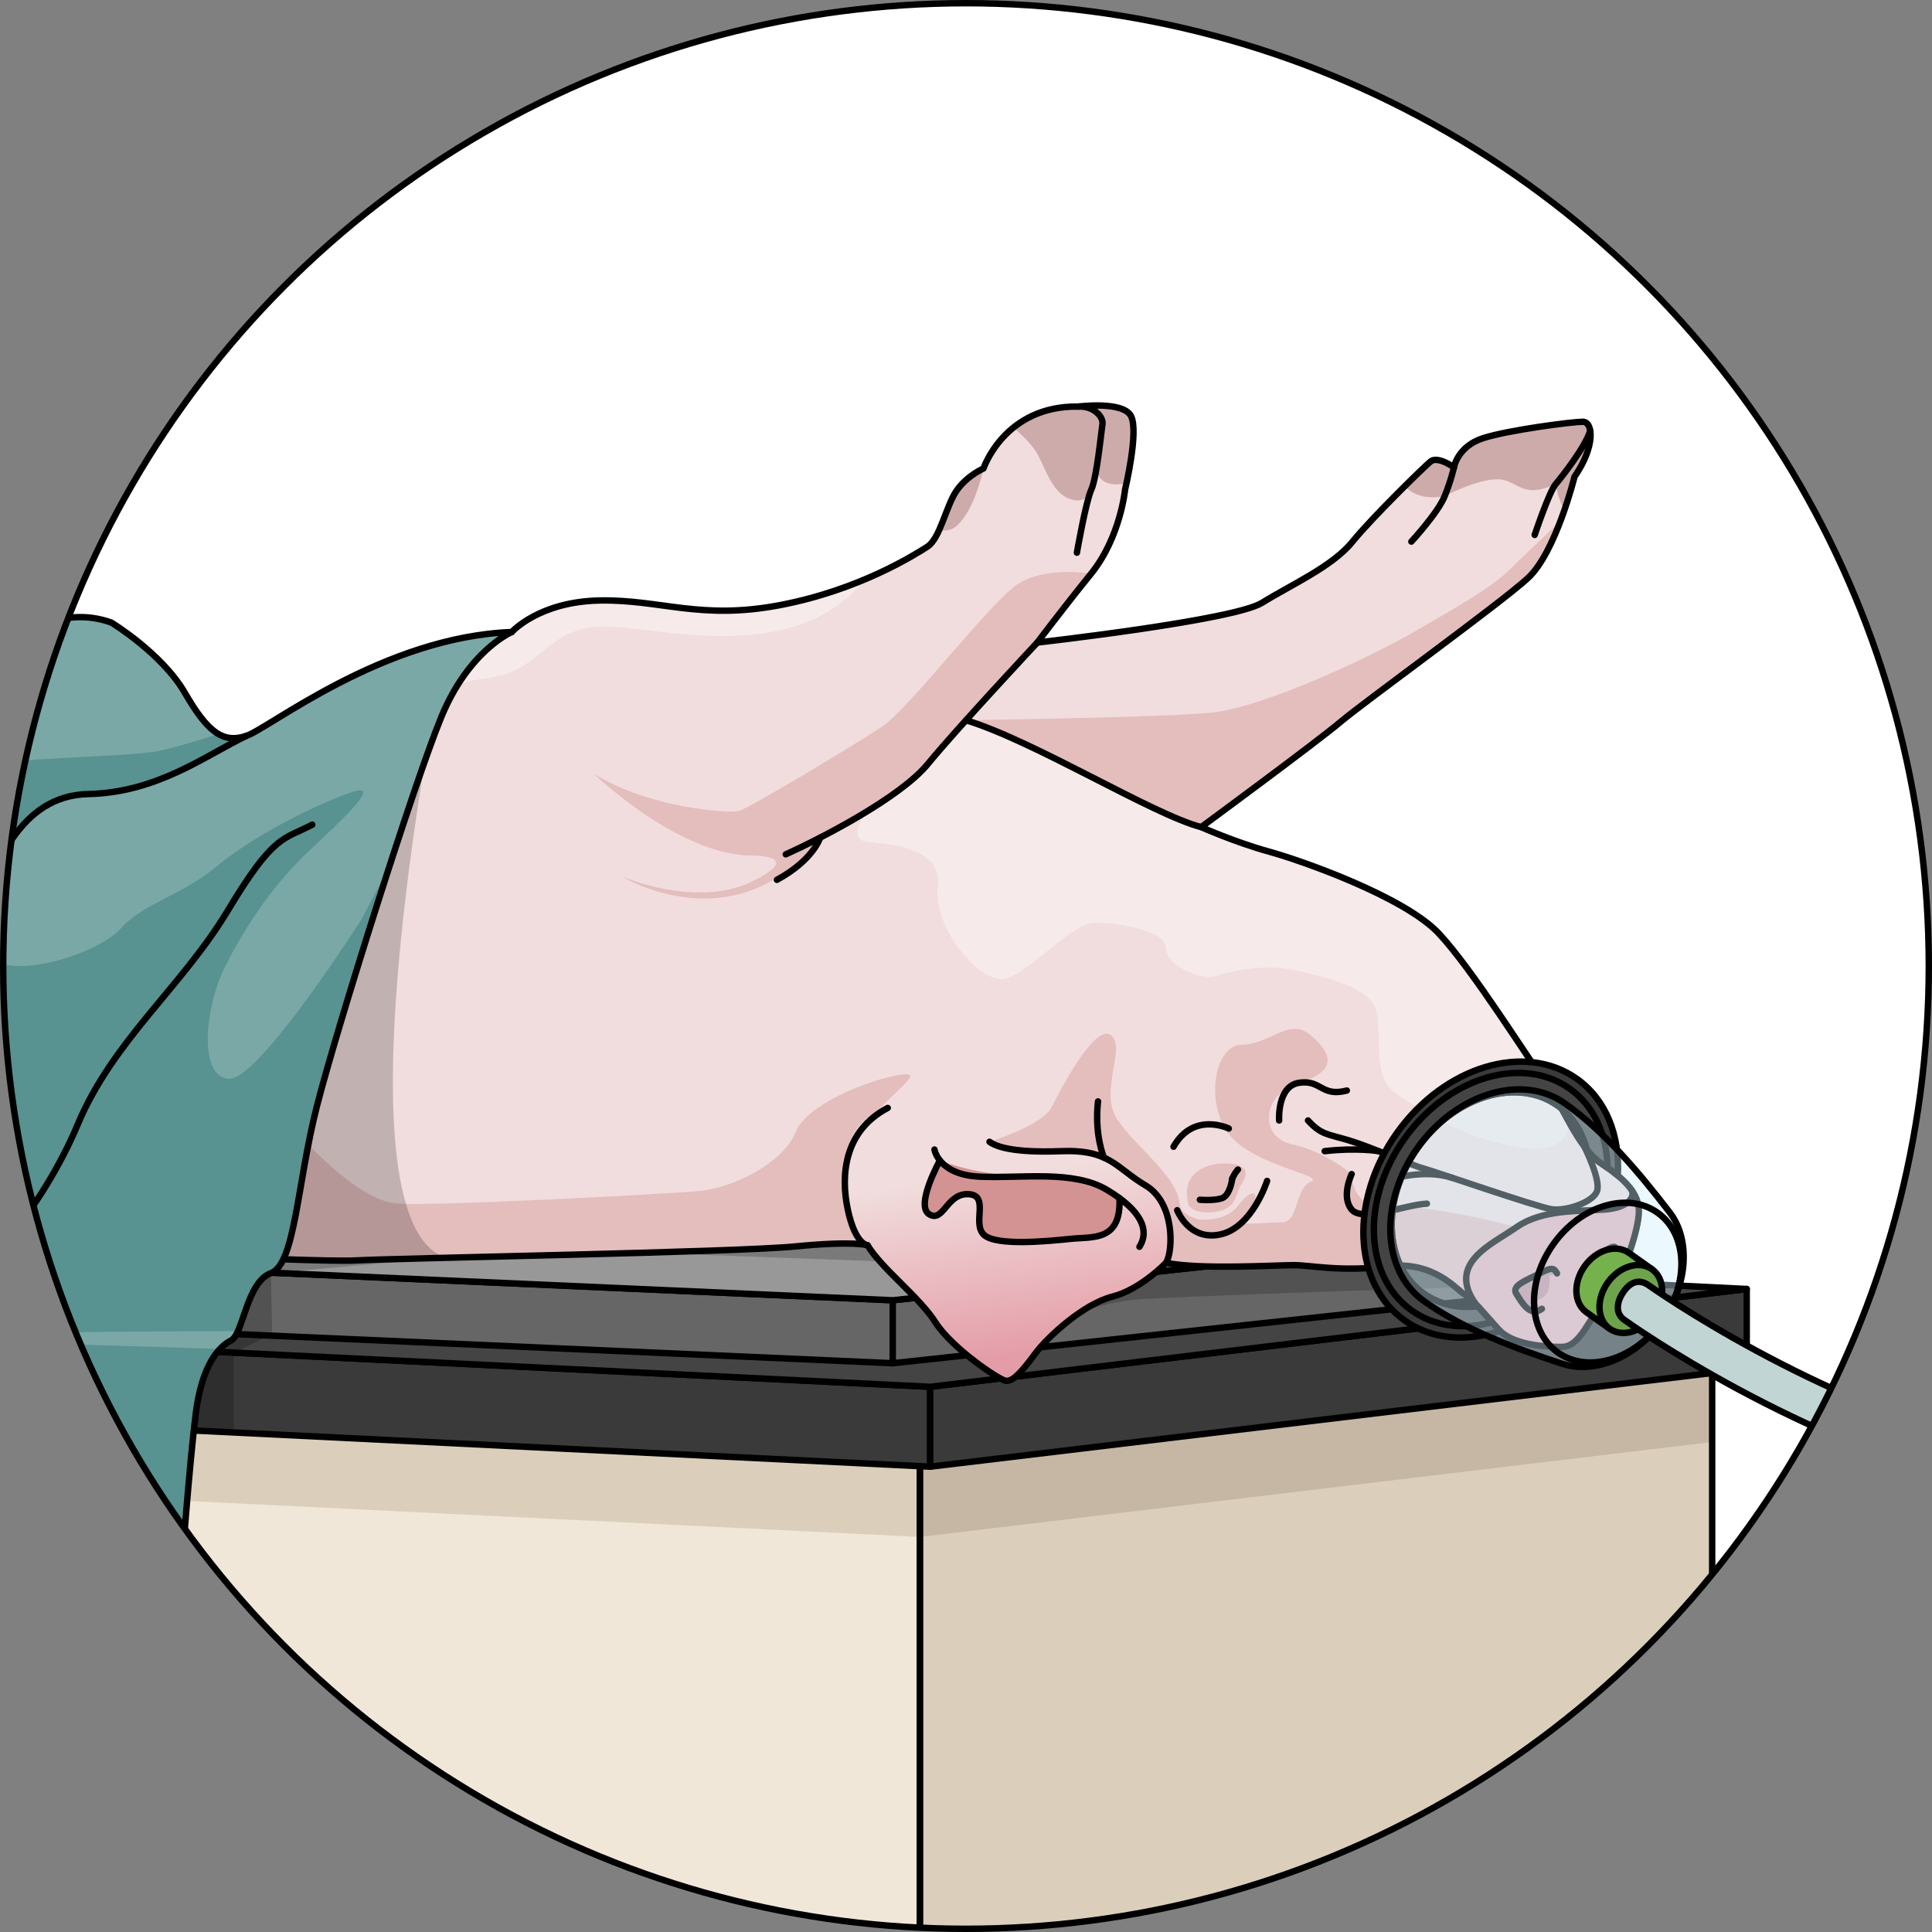 <?xml version="1.0" encoding="utf-8"?>
<!-- Created by: Science Figures, www.sciencefigures.org, Generator: Science Figures Editor -->
<svg version="1.1" id="Camada_1" xmlns="http://www.w3.org/2000/svg" xmlns:xlink="http://www.w3.org/1999/xlink" 
	 width="800px" height="800px" viewBox="0 0 301 301" enable-background="new 0 0 301 301" xml:space="preserve">
<rect x="0" y="0" width="301" height="301" fill="#808080" stroke="none"/>
<g>
	<g>
		<defs>
			<circle id="SVGID_1_" cx="150.5" cy="150.5" r="150"/>
		</defs>
		<clipPath id="SVGID_2_">
			<use xlink:href="#SVGID_1_"  overflow="visible"/>
		</clipPath>
		<g clip-path="url(#SVGID_2_)">
			<circle fill="#FFFFFF" cx="150.5" cy="150.5" r="150"/>
			<g>
				<g>
					<g>
						<g>
							<polygon fill="#F1E7D8" points="143.317,317.146 -85.036,305.934 -85.036,214.562 143.317,225.775 							"/>
							<polygon fill="#DBCFBC" points="143.317,317.146 266.751,302.359 266.751,210.987 143.317,225.775 							"/>
							<polygon fill="#DBCFBC" points="143.317,239.451 -85.036,228.239 -85.036,214.562 143.317,225.775 							"/>
							<polygon fill="#C6B7A5" points="143.317,239.451 266.751,224.663 266.751,210.987 143.317,225.775 							"/>
							<polygon fill="none" stroke="#000000" stroke-linecap="round" stroke-linejoin="round" stroke-miterlimit="10" points="
								143.317,317.146 -85.036,305.934 -85.036,214.562 143.317,225.775 							"/>
							<polygon fill="none" stroke="#000000" stroke-linecap="round" stroke-linejoin="round" stroke-miterlimit="10" points="
								143.317,317.146 266.751,302.359 266.751,210.987 143.317,225.775 							"/>
							<polygon fill="#FFFBE7" stroke="#000000" stroke-linecap="round" stroke-linejoin="round" stroke-miterlimit="10" points="
								-85.036,214.562 38.398,199.775 266.751,210.987 143.317,225.775 							"/>
						</g>
					</g>
					<g>
						<g>
							<polygon fill="#3A3A3A" stroke="#000000" stroke-linecap="round" stroke-linejoin="round" stroke-miterlimit="10" points="
								144.923,228.505 -90.42,216.949 -90.42,204.504 144.923,216.06 							"/>
							<polygon fill="#3A3A3A" stroke="#000000" stroke-linecap="round" stroke-linejoin="round" stroke-miterlimit="10" points="
								144.923,228.505 272.136,213.264 272.136,200.82 144.923,216.06 							"/>
							<polygon fill="#444444" stroke="#000000" stroke-linecap="round" stroke-linejoin="round" stroke-miterlimit="10" points="
								-90.42,204.504 36.792,189.264 272.136,200.82 144.923,216.06 							"/>
						</g>
					</g>
					<g>
						<g>
							<polygon fill="#666666" stroke="#000000" stroke-linecap="round" stroke-linejoin="round" stroke-miterlimit="10" points="
								139.089,212.388 -66.274,203.278 -66.274,193.468 139.089,202.578 							"/>
							<polygon fill="#666666" stroke="#000000" stroke-linecap="round" stroke-linejoin="round" stroke-miterlimit="10" points="
								139.089,212.388 250.096,200.374 250.096,190.564 139.089,202.578 							"/>
							<polygon fill="#989898" stroke="#000000" stroke-linecap="round" stroke-linejoin="round" stroke-miterlimit="10" points="
								-66.274,193.468 44.733,181.454 250.096,190.564 139.089,202.578 							"/>
						</g>
					</g>
				</g>
				<g>
					<path opacity="0.2" d="M13.926,192.003l129.391,4.738l13.368,18.381c0,0,5.07-11.84,21.488-12.743
						c16.418-0.903,72.306-2.553,72.306-2.553s-64.713-26.569-97.259-27.214c-32.545-0.645-134.625,6.735-134.625,6.735
						L13.926,192.003z"/>
					<g>
						<g>
							<g>
								<path fill="#F1DDDD" d="M-26.571,116.484c0,0,0.729-11.101-0.547-13.467c-1.276-2.366-2.188-4.004-2.188-4.004v-2.366
									l1.823-0.728c0,0-0.729-3.094-2.917-4.004c-2.188-0.91,0.912-7.098,5.835-6.552c0,0,1.276-0.182,4.376,0.546
									c3.1,0.728,5.653,3.64,5.835,5.46c0.182,1.82,2.37,3.64,2.188,7.098c-0.182,3.458-0.182,9.645-0.182,10.191
									c0,0.546,4.923,0.364,6.382-1.274c1.459-1.638,12.217-9.099,16.229-9.827c4.012-0.728,10.394,1.82,13.129,7.098
									c2.735,5.278,9.117,12.193,10.394,12.557c1.276,0.364,16.229-6.188,21.152-9.463c4.923-3.276,16.776-7.826,24.799-9.281
									c0,0,4.194-4.732,13.676-4.914s15.682,3.094,28.081,0.728c12.399-2.366,20.97-7.826,22.975-9.099
									c2.006-1.274,2.917-6.37,4.559-8.735c1.641-2.366,4.194-3.458,4.194-3.458s3.282-9.827,14.77-9.645
									c0,0,6.929-0.91,8.206,1.456c1.276,2.366-0.912,11.465-0.912,11.465s-0.729,7.462-5.288,13.103
									c-4.559,5.642-8.388,10.737-8.388,10.737s30.634-3.458,35.01-6.188c4.376-2.73,10.941-5.642,14.041-9.463
									c3.1-3.822,11.123-11.647,12.217-12.557c1.094-0.91,3.647,0.91,3.647,0.91s0.547-3.276,4.559-4.55
									c4.012-1.274,13.858-2.548,15.499-2.548s2.006,3.822-1.276,8.553c0,0-2.917,11.829-7.294,15.833
									c-4.376,4.004-25.528,19.291-29.175,22.385c-3.647,3.094-21.699,16.379-21.699,16.379s5.288,2.366,10.576,3.822
									c5.288,1.456,21.152,7.098,26.44,12.739c5.288,5.642,13.858,19.473,16.593,23.113c2.735,3.64,4.923,10.191,8.752,12.739
									c3.829,2.548,5.835,4.732,5.835,7.462s-2.37,10.191-5.106,13.467s-4.012,7.644-6.929,7.644s-7.659-0.364-9.847-2.73
									c-2.188-2.366-4.012-4.732-5.288-5.46c-1.276-0.728-4.741-5.278-12.035-4.368c-7.294,0.91-11.852-0.182-14.588-0.182
									c-2.735,0-14.588,0.728-19.876-0.364c0,0-4.012,4.186-8.388,5.278c-4.376,1.092-10.029,6.188-12.035,8.917
									c-2.006,2.73-3.464,4.368-4.559,4.186c-1.094-0.182-8.388-5.096-10.941-9.1c-2.553-4.004-8.388-8.371-10.576-12.011
									c0,0-2.006-0.728-11.305,0.182c-9.3,0.91-61.997,1.82-68.562,2.184s-60.538-2.366-65.826-2.912
									c-5.288-0.546-20.97-11.465-25.164-17.107c-4.194-5.642-15.864-26.934-22.793-25.479s-19.875-0.728-25.71-9.281
									c0,0-2.918-0.182-5.653-2.548c-2.735-2.366-12.217-12.011-14.77-16.925c-2.553-4.914-8.57-11.283-12.399-12.375
									c-3.829-1.092-12.035-4.186-15.499-7.098c-3.465-2.912-8.023-10.191-6.2-12.193c1.823-2.002,10.758-3.64,15.317-1.82
									s13.676,3.822,18.052,8.007c4.376,4.186,10.758,16.743,12.764,17.289s9.664-13.831,20.423-15.105
									c10.758-1.274,18.417-3.094,24.617,3.822c6.2,6.916,10.211,11.647,13.493,12.375
									C-30.765,115.756-26.571,116.484-26.571,116.484z"/>
								<path fill="#E4BDBD" d="M187.137,128.86c0,0,18.053-13.285,21.699-16.379c3.647-3.094,24.799-18.381,29.175-22.385
									c2.08-1.903,3.829-5.572,5.094-8.9c-2.96,2.786-6.125,5.789-7.646,7.307c-3.282,3.276-8.753,6.188-14.953,9.827
									c-6.199,3.64-23.704,12.011-32.092,12.739c-8.388,0.728-37.914,1.138-37.914,1.138
									C161.265,115.502,179.55,126.882,187.137,128.86z"/>
								<path fill="#E4BDBD" d="M169.997,89.368c0,0-7.112-1.229-11.488,1.683c-4.376,2.912-16.776,19.291-21.152,22.203
									c-4.376,2.912-20.787,12.739-22.246,13.103c-1.459,0.364-13.858-0.364-22.611-5.824c0,0,12.4,12.011,23.705,12.739
									c0,0,9.846-0.364,1.094,4.004c-8.752,4.368-20.422-0.728-20.422-0.728s17.69,10.861,30.906-6.051
									c0,0,12.471-6.206,16.799-11.504c4.328-5.298,17.027-18.888,17.027-18.888S165.438,95.01,169.997,89.368z"/>
								<g>
									<path fill="#CEABAB" d="M161.791,71.032c1.459,2.912,2.552,6.552,5.835,6.916c3.033,0.336,3.262-4.293,3.28-4.998
										c-0.003,0.527,0.199,3.178,4.592,2.363c0.516-2.389,1.722-8.615,0.698-10.513c-1.277-2.366-8.206-1.456-8.206-1.456
										c-4.566-0.072-7.818,1.442-10.101,3.287C159.314,67.837,161.016,69.484,161.791,71.032z"/>
									<path fill="#CEABAB" d="M149.027,81.951c2.917-2.548,4.194-8.962,4.194-8.962s-2.553,1.092-4.194,3.458
										c-1.046,1.507-1.795,4.117-2.72,6.146C147.294,82.757,148.251,82.629,149.027,81.951z"/>
								</g>
								<path fill="#CEABAB" d="M226.523,72.807c0,0-2.552-1.82-3.647-0.91c-0.447,0.372-2.058,1.907-4.012,3.844
									c1.204,1.283,3.129,2.132,6.214,1.555c0,0,4.91-2.624,8.191-2.624c3.282,0,3.652,3.268,9.12,0.724
									c0,0,0.267,2.219,1.339,4.079c1.008-2.913,1.576-5.212,1.576-5.212c3.282-4.732,2.917-8.553,1.276-8.553
									c-1.641,0-11.488,1.274-15.499,2.548C227.071,69.531,226.523,72.807,226.523,72.807z"/>
								<path fill="#F6EAEA" d="M230.628,177.27c6.795,2.064,12.926,3.244,13.932-2.232c-1.307-2.329-2.497-4.754-3.813-6.505
									c-2.736-3.64-11.305-17.471-16.594-23.113c-5.287-5.642-21.152-11.283-26.44-12.739s-10.576-3.822-10.576-3.822
									c-7.587-1.977-25.872-13.357-36.637-16.652c0,0-6.763,10.27-11.108,11.452c-4.344,1.183-7.899,7.095-4.344,7.49
									c3.555,0.394,11.849,0.788,11.059,7.095c-0.79,6.307,6.715,15.373,10.664,14.191s10.269-8.672,13.823-8.672
									c3.555,0,11.059,1.182,11.059,3.942c0,2.759,5.529,5.124,7.899,4.336c2.37-0.788,7.504-1.971,12.639-0.788
									c5.134,1.183,11.454,2.759,12.243,6.307c0.79,3.548-0.395,9.855,2.37,12.22C219.569,172.146,226.611,176.05,230.628,177.27z
									"/>
								<path fill="#E4BDBD" d="M131.618,183.117c-0.318-8.218,13.035-15.745,9.631-15.745c-3.404,0-15.32,4.117-17.265,8.97
									c-1.945,4.853-9.725,8.735-15.074,9.221c-5.349,0.485-42.304,2.427-47.166,1.941c-4.862-0.485-11.184-6.309-15.56-11.162
									c-4.376-4.853-14.101-24.265-17.019-25.236c-2.917-0.971-1.945,3.882-1.945,8.25c0,4.368,22.854,30.089,17.019,29.118
									c-5.835-0.971-22.368-15.53-27.716-19.898c-5.349-4.368,3.404-15.044,6.321-19.412c2.917-4.368,9.399-20.659,13.289-24.056
									c3.89-3.397-2.159-4.309-5.023,3.673c-1.833,5.108-21.395,22.324-34.038,26.692c-12.642,4.368-25.285-1.941-27.716-5.824
									c-2.431-3.882,7.293-20.868,3.404-24.75c-3.89-3.882-12.643-3.882-20.422-7.279s-22.854,0-32.579,5.338
									c-9.725,5.338-24.373-0.834-24.373-0.834c2.552,4.914,12.035,14.559,14.77,16.925c2.735,2.366,5.653,2.548,5.653,2.548
									c5.835,8.553,18.781,10.737,25.71,9.281c6.929-1.456,18.599,19.837,22.793,25.478c4.194,5.642,19.876,16.561,25.164,17.107
									c5.288,0.546,59.262,3.276,65.826,2.912c6.564-0.364,59.262-1.274,68.562-2.184c5.833-0.571,8.795-0.497,10.193-0.363
									C132.871,190.66,131.76,186.786,131.618,183.117z"/>
								<linearGradient id="SVGID_3_" gradientUnits="userSpaceOnUse" x1="159.916" y1="210.905" x2="156.178" y2="182.72">
									<stop  offset="0" style="stop-color:#E49DA8"/>
									<stop  offset="0.998" style="stop-color:#F1DDDD"/>
								</linearGradient>
								<path fill="url(#SVGID_3_)" d="M178.464,184.683c-4.579-2.695-5.519-5.633-13.151-5.336
									c-7.632,0.297-10.209-0.758-11.152-1.461c0,0-10.484-6.666-15.855-5.274c-7.321,1.898-7.398,10.313-6.223,15.831
									c0.934,4.391,2.333,5.317,2.866,5.513c0.153,0.032,0.22,0.055,0.22,0.055c2.188,3.64,8.023,8.008,10.576,12.011
									c2.552,4.004,9.847,8.917,10.941,9.099c1.094,0.182,2.552-1.456,4.558-4.186c2.006-2.73,7.659-7.826,12.035-8.917
									c4.376-1.092,8.387-5.278,8.387-5.278C182.809,194.879,183.044,187.379,178.464,184.683z"/>
								<path fill="#D39392" d="M146.435,180.794c0,0-3.901,7.02-1.67,8.385c2.231,1.364,2.701-3.288,6.106-3.13
									c3.405,0.158,0.47,4.611,2.466,6.369c1.996,1.758,10.098,0.938,13.504,0.586c3.405-0.352,7.864,0.454,7.572-6.336
									c0,0-7.108-3.716-14.444-3.531S146.435,180.794,146.435,180.794z"/>
								<path fill="#E4BDBD" d="M201.542,197.105c2.736,0,7.294,1.092,14.588,0.182c7.294-0.91,10.758,3.64,12.035,4.368
									c0.595,0.339,1.312,1.041,2.125,1.925c0.873-6.803,6.042-12.426,6.042-12.426s-14.022-3.628-19.958-3.164
									c-5.936,0.464-5.79-5.071-5.79-5.071s-4.201-3.572-9.284-4.635c-5.083-1.063-4.862-7.765,1.102-9.59
									c5.964-1.826,5.22-4.483,1.816-7.395c-3.404-2.912-6.322,1.456-10.698,1.456c-4.376,0-5.835,9.221-1.945,14.074
									c3.89,4.853,15.074,6.309,12.643,7.28c-2.432,0.971-1.946,6.309-4.377,6.309s-15.56,1.456-16.046-2.912
									c-0.486-4.368-6.807-8.736-9.725-13.103c-2.917-4.368,1.459-11.162-0.973-13.103c-2.431-1.941-7.78,8.25-9.239,11.162
									c-1.459,2.912-9.696,5.426-9.696,5.426c0.943,0.703,3.52,1.758,11.152,1.461c7.633-0.297,8.572,2.641,13.151,5.336
									c4.58,2.695,4.345,10.196,3.202,12.058C186.955,197.833,198.807,197.105,201.542,197.105z"/>
								<path fill="#E5B1BB" d="M250.007,188.443c-3.982,0.292-9.694-0.053-13.676,2.711c-3.982,2.764-11.019,5.645-6.375,12.066
									v0.002c1.01,1.065,2.186,2.475,3.497,3.893c2.188,2.366,6.929,2.73,9.847,2.73c2.918,0,4.194-4.368,6.929-7.644
									c2.735-3.276,5.105-10.737,5.105-13.467c0-1.157-0.382-2.214-1.088-3.245C254.669,186.41,253.842,188.162,250.007,188.443z"
									/>
								<path fill="#C4909C" d="M240.229,203.903c-1.879,1.406-3.17-1.055-3.992-2.344c-0.822-1.289,1.644-2.11,3.64-3.164
									c1.996-1.055,2.231-0.82,2.701,0l-1.205,0.337c0,0,0.668,3.712-2.289,3.808L240.229,203.903z"/>
								<path fill="#C4909C" d="M251.149,196.52c0,0,1.292-2.695,0-2.217c-1.292,0.479-3.053,2.1-3.17,3.386
									c-0.117,1.286-1.174,3.87,0,3.317c0,0,2.646-2.464,1.978-5.035C249.956,195.972,251.006,195.164,251.149,196.52z"/>
								<path fill="#E4BDBD" d="M-28.533,116.131c3.661,1.188,7.129,1.49,7.129,1.49s1.945-7.142,1.744-10.557
									c-0.201-3.415,1.174-10.796-2.717-16.62c-1.187-1.778-3.373-3.147-5.835-4.193c-2.597,1.65-3.758,5.012-2.188,5.665
									c2.188,0.91,2.917,4.004,2.917,4.004l-1.823,0.728v2.366c0,0,0.911,1.638,2.188,4.004
									c1.276,2.366,0.547,13.467,0.547,13.467S-27.365,116.346-28.533,116.131z"/>
								<path fill="#F6EAEA" d="M23.259,114.482c-3.597-3.35-6.234-12.683-9.831-13.401c-3.596-0.718-10.07,3.59-11.988,5.265
									c-1.918,1.675-6.474,6.94-9.591,6.701c-3.117-0.239-4.795-0.239-6.713,0.479c-1.918,0.718-0.719-5.265-4.795-6.461
									c-4.076-1.197-3.117,2.632-4.316,5.743c-1.199,3.111-2.594,3.677-2.594,3.677s-4.194-0.728-7.476-1.456
									c-3.282-0.728-7.294-5.46-13.493-12.375c-6.2-6.916-13.858-5.096-24.617-3.822c6.939,0.814,13.174,1.053,17.489,2.011
									c4.316,0.957,5.994,5.983,8.632,9.572c2.638,3.59,4.316,8.854,9.112,10.769c4.795,1.914,4.832,5.063,7.691,7.677
									c0,0,3.836,4.905,0,10.294s-8.312,16.662,0,19.853c8.312,3.191,34.952,1.702,39.001-4.041
									c4.049-5.743,8.477-8.464,10.869-10.208c7.872-5.741,12.481-20.673,18.115-22.919c5.634-2.247,26.634-15.026,36.365-16.049
									c9.732-1.022,9.732-8.179,18.951-8.179c8.435,0,29.725,6.404,40.741-7.381c-3.643,1.537-8.139,3.064-13.316,4.052
									c-12.4,2.366-18.599-0.91-28.081-0.728c-9.482,0.182-13.676,4.914-13.676,4.914c-8.023,1.456-19.876,6.006-24.799,9.281
									c-4.924,3.276-19.876,9.827-21.153,9.463C33.785,117.212,26.855,117.833,23.259,114.482z"/>
								<path fill="none" stroke="#000000" stroke-linecap="round" stroke-linejoin="round" stroke-miterlimit="10" d="
									M-26.571,116.484c0,0,0.729-11.101-0.547-13.467c-1.276-2.366-2.188-4.004-2.188-4.004v-2.366l1.823-0.728
									c0,0-0.729-3.094-2.917-4.004c-2.188-0.91,0.912-7.098,5.835-6.552c0,0,1.276-0.182,4.376,0.546
									c3.1,0.728,5.653,3.64,5.835,5.46c0.182,1.82,2.37,3.64,2.188,7.098c-0.182,3.458-0.182,9.645-0.182,10.191
									c0,0.546,4.923,0.364,6.382-1.274c1.459-1.638,12.217-9.099,16.229-9.827c4.012-0.728,10.394,1.82,13.129,7.098
									c2.735,5.278,9.117,12.193,10.394,12.557c1.276,0.364,16.229-6.188,21.152-9.463c4.923-3.276,16.776-7.826,24.799-9.281
									c0,0,4.194-4.732,13.676-4.914s15.682,3.094,28.081,0.728c12.399-2.366,20.97-7.826,22.975-9.099
									c2.006-1.274,2.917-6.37,4.559-8.735c1.641-2.366,4.194-3.458,4.194-3.458s3.282-9.827,14.77-9.645
									c0,0,6.929-0.91,8.206,1.456c1.276,2.366-0.912,11.465-0.912,11.465s-0.729,7.462-5.288,13.103
									c-4.559,5.642-8.388,10.737-8.388,10.737s30.634-3.458,35.01-6.188c4.376-2.73,10.941-5.642,14.041-9.463
									c3.1-3.822,11.123-11.647,12.217-12.557c1.094-0.91,3.647,0.91,3.647,0.91s0.547-3.276,4.559-4.55
									c4.012-1.274,13.858-2.548,15.499-2.548s2.006,3.822-1.276,8.553c0,0-2.917,11.829-7.294,15.833
									c-4.376,4.004-25.528,19.291-29.175,22.385c-3.647,3.094-21.699,16.379-21.699,16.379s5.288,2.366,10.576,3.822
									c5.288,1.456,21.152,7.098,26.44,12.739c5.288,5.642,13.858,19.473,16.593,23.113c2.735,3.64,4.923,10.191,8.752,12.739
									c3.829,2.548,5.835,4.732,5.835,7.462s-2.37,10.191-5.106,13.467s-4.012,7.644-6.929,7.644s-7.659-0.364-9.847-2.73
									c-2.188-2.366-4.012-4.732-5.288-5.46c-1.276-0.728-4.741-5.278-12.035-4.368c-7.294,0.91-11.852-0.182-14.588-0.182
									c-2.735,0-14.588,0.728-19.876-0.364c0,0-4.012,4.186-8.388,5.278c-4.376,1.092-10.029,6.188-12.035,8.917
									c-2.006,2.73-3.464,4.368-4.559,4.186c-1.094-0.182-8.388-5.096-10.941-9.1c-2.553-4.004-8.388-8.371-10.576-12.011
									c0,0-2.006-0.728-11.305,0.182c-9.3,0.91-61.997,1.82-68.562,2.184s-60.538-2.366-65.826-2.912
									c-5.288-0.546-20.97-11.465-25.164-17.107c-4.194-5.642-15.864-26.934-22.793-25.479s-19.875-0.728-25.71-9.281
									c0,0-2.918-0.182-5.653-2.548c-2.735-2.366-12.217-12.011-14.77-16.925c-2.553-4.914-8.57-11.283-12.399-12.375
									c-3.829-1.092-12.035-4.186-15.499-7.098c-3.465-2.912-8.023-10.191-6.2-12.193c1.823-2.002,10.758-3.64,15.317-1.82
									s13.676,3.822,18.052,8.007c4.376,4.186,10.758,16.743,12.764,17.289s9.664-13.831,20.423-15.105
									c10.758-1.274,18.417-3.094,24.617,3.822c6.2,6.916,10.211,11.647,13.493,12.375
									C-30.765,115.756-26.571,116.484-26.571,116.484z"/>
								<path fill="none" stroke="#000000" stroke-linecap="round" stroke-linejoin="round" stroke-miterlimit="10" d="
									M-26.571,116.484c4.376,0.182,12.764,3.64,21.699,3.094c8.935-0.546,22.064-0.91,27.534-0.182
									c5.47,0.728,11.123-2.184,11.123-2.184"/>
								<path fill="none" stroke="#000000" stroke-linecap="round" stroke-linejoin="round" stroke-miterlimit="10" d="
									M3.151,113.937c0,0,4.194,4.874,8.753,5.056"/>
								<path fill="none" stroke="#000000" stroke-linecap="round" stroke-linejoin="round" stroke-miterlimit="10" d="
									M-19.459,113.937c4.376-5.278,7.111-5.278,7.111-5.278s-1.459-1.82-7.111,1.82"/>
								<path fill="none" stroke="#000000" stroke-linecap="round" stroke-linejoin="round" stroke-miterlimit="10" d="
									M161.609,100.105c0,0-12.699,13.59-17.027,18.888c-4.328,5.298-16.792,11.69-22.158,14.109"/>
								<path fill="none" stroke="#000000" stroke-linecap="round" stroke-linejoin="round" stroke-miterlimit="10" d="
									M127.783,130.497c0,0-1.032,3.469-6.744,6.579"/>
								<path fill="none" stroke="#000000" stroke-linecap="round" stroke-linejoin="round" stroke-miterlimit="10" d="
									M187.137,128.86c-7.587-1.977-25.872-13.357-36.637-16.652"/>
								<path fill="none" stroke="#000000" stroke-linecap="round" stroke-linejoin="round" stroke-miterlimit="10" d="
									M219.885,84.38c0,0,4.155-4.492,5.193-7.084c1.039-2.592,1.445-4.489,1.445-4.489"/>
								<path fill="none" stroke="#000000" stroke-linecap="round" stroke-linejoin="round" stroke-miterlimit="10" d="
									M239.1,83.343c0,0,2.251-6.738,3.289-7.948c1.039-1.209,4.663-5.872,5.361-8.292"/>
								<path fill="none" stroke="#000000" stroke-linecap="round" stroke-linejoin="round" stroke-miterlimit="10" d="
									M167.779,86.108c0,0,1.385-7.948,2.25-9.848c0.866-1.901,1.558-9.157,1.731-10.194c0.173-1.037-1.285-2.853-3.769-2.722"/>
								<path fill="none" stroke="#000000" stroke-linecap="round" stroke-linejoin="round" stroke-miterlimit="10" d="
									M246.835,178.629c0,0,2.652,5.269,1.96,6.996c-0.693,1.728-4.847,3.11-7.098,2.764c-2.25-0.346-18.177-5.874-20.081-6.393
									c-1.904-0.518-7.963-3.283-11.425-4.319c-3.462-1.037-4.328-0.864-6.405-3.11"/>
								<path fill="none" stroke="#000000" stroke-linecap="round" stroke-linejoin="round" stroke-miterlimit="10" d="
									M216.769,183.725c0,0,5.107-1.679,9.579-0.19"/>
								<path fill="none" stroke="#000000" stroke-linecap="round" stroke-linejoin="round" stroke-miterlimit="10" d="
									M214.783,179.347c0,0-3.381-0.577-8.401,0"/>
								<path fill="none" stroke="#000000" stroke-linecap="round" stroke-linejoin="round" stroke-miterlimit="10" d="
									M210.583,182.919c0,0-1.685,3.504,0,5.524c1.685,2.02,8.264-0.745,11.726-0.917"/>
								<path fill="none" stroke="#000000" stroke-linecap="round" stroke-linejoin="round" stroke-miterlimit="10" d="
									M199.285,174.568c0,0-0.346-5.356,3.116-5.874c3.462-0.518,3.441,2.246,7.433,1.209"/>
								<path fill="none" stroke="#000000" stroke-linecap="round" stroke-linejoin="round" stroke-miterlimit="10" d="
									M254.195,185.385c0.537,0.886-0.207,2.765-4.189,3.058c-3.982,0.292-9.694-0.053-13.676,2.711
									c-3.982,2.764-11.019,5.645-6.375,12.066"/>
								<path fill="none" stroke="#000000" stroke-linecap="round" stroke-linejoin="round" stroke-miterlimit="10" d="
									M242.577,198.395c-0.47-0.82-0.705-1.055-2.701,0c-1.996,1.055-4.462,1.875-3.64,3.164c0.822,1.289,2.114,3.75,3.992,2.344"
									/>
								<path fill="none" stroke="#000000" stroke-linecap="round" stroke-linejoin="round" stroke-miterlimit="10" d="
									M247.978,201.006c-1.174,0.553-0.117-2.031,0-3.317c0.117-1.286,1.879-2.908,3.17-3.386c1.292-0.479,0,2.217,0,2.217"/>
								<path fill="none" stroke="#000000" stroke-linecap="round" stroke-linejoin="round" stroke-miterlimit="10" d="
									M181.667,196.741c1.142-1.862,1.377-9.363-3.202-12.058c-4.579-2.695-5.519-5.633-13.151-5.336
									c-7.632,0.297-10.209-0.758-11.152-1.461"/>
								<path fill="none" stroke="#000000" stroke-linecap="round" stroke-linejoin="round" stroke-miterlimit="10" d="
									M171.999,180.364c0,0-1.519-3.452-0.932-8.766"/>
								<path fill="none" stroke="#000000" stroke-linecap="round" stroke-linejoin="round" stroke-miterlimit="10" d="
									M145.586,179.09c0,0,0.587,3.925,7.045,4.232c6.458,0.307,14.56-1.102,19.844,2.064c5.284,3.165,6.693,6.235,5.049,8.86"/>
								<path fill="none" stroke="#000000" stroke-linecap="round" stroke-linejoin="round" stroke-miterlimit="10" d="
									M146.435,180.794c0,0-3.901,7.02-1.67,8.385c2.231,1.364,2.701-3.288,6.106-3.13c3.405,0.158,0.47,4.611,2.466,6.369
									c1.996,1.758,10.098,0.938,13.504,0.586c3.405-0.352,7.864,0.454,7.572-6.336"/>
								<path fill="none" stroke="#000000" stroke-linecap="round" stroke-linejoin="round" stroke-miterlimit="10" d="
									M135.169,194.012c0,0-1.912-0.051-3.086-5.568c-1.174-5.518-0.47-12.315,6.223-15.831"/>
							</g>
							<g>
								<path fill="#E4BDBD" d="M192.284,188.497c-1.619,1.491-4.047,1.633-6.245,1.503c-0.203-0.012-0.426-0.02-0.585,0.107
									c-0.335,0.269-0.066,0.819,0.275,1.081c0.782,0.601,1.818,0.747,2.804,0.798c0.789,0.041,1.601,0.031,2.338-0.253
									c1.069-0.413,2.024-0.576,2.733-1.424c0.538-0.643,1.096-1.791,1.553-2.48c0.589-0.887,0.766-2.588-0.685-1.626
									C193.583,186.791,193.058,187.784,192.284,188.497z"/>
								<path fill="#E4BDBD" d="M192.022,187.466c-0.836,1.063-2.307,1.392-3.661,1.422c-1.027,0.022-2.135-0.12-2.896-0.81
									c-0.129-0.117-0.247-0.251-0.322-0.408c-0.084-0.179-0.107-0.38-0.129-0.577c-0.079-0.711-0.158-1.435-0.022-2.137
									c0.606-3.156,4.543-4.072,7.278-3.58c0.947,0.17,1.939,0.568,1.794,1.689c-0.093,0.718-0.706,1.375-0.988,2.032
									C192.737,185.894,192.57,186.77,192.022,187.466z"/>
								<path fill="none" stroke="#000000" stroke-linecap="round" stroke-linejoin="round" stroke-miterlimit="10" d="
									M191.978,183.646c0,0-0.313,2.646-1.663,3.055c-1.349,0.409-3.374,0.217-3.374,0.217"/>
								<path fill="none" stroke="#000000" stroke-linecap="round" stroke-linejoin="round" stroke-miterlimit="10" d="
									M191.44,175.822c0,0-5.464-2.689-8.608,2.839"/>
								<path fill="none" stroke="#000000" stroke-linecap="round" stroke-linejoin="round" stroke-miterlimit="10" d="
									M197.408,183.979c0,0-2.265,7.193-7.207,8.323c-4.942,1.13-6.796-3.751-6.796-3.751"/>
								<path fill="none" stroke="#000000" stroke-linecap="round" stroke-linejoin="round" stroke-miterlimit="10" d="
									M191.978,183.646c0,0,0.294-0.77,0.886-1.43"/>
							</g>
						</g>
						<g>
							<g>
								<path fill="#3A3A3A" stroke="#000000" stroke-linecap="round" stroke-linejoin="round" stroke-miterlimit="10" d="
									M233.453,207.115c-1.194-1.291-2.274-2.572-3.221-3.597c-3.034,0.357-5.981-0.25-8.409-1.971
									c-6.285-4.458-6.711-14.63-0.95-22.72c5.761-8.09,15.526-11.035,21.811-6.577c2.314,1.642,3.827,4.061,4.536,6.863
									c0.698,0.859,1.449,1.607,2.279,2.16c0.968,0.644,1.817,1.264,2.549,1.876c0.36-6.173-1.789-11.817-6.388-15.079
									c-8.078-5.73-20.63-1.945-28.034,8.454c-7.405,10.399-6.858,23.473,1.22,29.203c4.198,2.978,9.603,3.365,14.867,1.611
									C233.631,207.26,233.529,207.198,233.453,207.115z"/>
								<path fill="#444444" stroke="#000000" stroke-linecap="round" stroke-linejoin="round" stroke-miterlimit="10" d="
									M230.232,203.518c-3.034,0.357-5.981-0.25-8.409-1.971c-6.285-4.458-6.711-14.63-0.95-22.72
									c5.761-8.09,15.526-11.035,21.811-6.577c2.314,1.642,3.827,4.061,4.536,6.863c0.698,0.859,1.449,1.607,2.279,2.16
									c0.336,0.223,0.64,0.441,0.947,0.659c-0.08-5.06-2.049-9.593-5.887-12.315c-7.415-5.259-18.935-1.785-25.731,7.759
									c-6.796,9.544-6.294,21.545,1.121,26.805c3.549,2.517,8.038,3.014,12.499,1.822
									C231.645,205.101,230.904,204.246,230.232,203.518z"/>
							</g>
							<path opacity="0.4" fill="#CDEDFA" d="M243.811,171.91c-6.61-4.688-16.88-1.592-22.938,6.917
								c-6.058,8.508-5.611,19.206,0.999,23.895c6.254,4.435,14.16,7.316,21.375,9.708l0.005-0.008
								c5.05,1.747,11.596-0.84,15.692-6.592c4.096-5.752,4.44-12.841,1.126-17.027l0,0
								C255.434,182.788,250.064,176.346,243.811,171.91z"/>
							<path fill="none" stroke="#000000" stroke-linecap="round" stroke-linejoin="round" stroke-miterlimit="10" d="
								M243.811,171.91c-6.61-4.688-16.88-1.592-22.938,6.917c-6.058,8.508-5.611,19.206,0.999,23.895
								c6.254,4.435,14.16,7.316,21.375,9.708l0.005-0.008c5.05,1.747,11.596-0.84,15.692-6.592
								c4.096-5.752,4.44-12.841,1.126-17.027l0,0C255.434,182.788,250.064,176.346,243.811,171.91z"/>
							<path fill="none" stroke="#000000" stroke-linecap="round" stroke-linejoin="round" stroke-miterlimit="10" d="
								M258.237,188.931c4.675,3.316,4.991,10.881,0.706,16.899c-4.285,6.017-11.547,8.207-16.222,4.892s-4.991-10.881-0.706-16.899
								C246.3,187.805,253.563,185.615,258.237,188.931z"/>
							<path fill="#75B24B" stroke="#000000" stroke-linecap="round" stroke-linejoin="round" stroke-miterlimit="10" d="
								M246.88,197.273c-1.822,2.559-1.688,5.776,0.3,7.186l3.599,2.553l6.598-9.266l-3.599-2.553
								C251.791,193.783,248.702,194.715,246.88,197.273z"/>
							<path fill="#6DA34A" stroke="#000000" stroke-linecap="round" stroke-linejoin="round" stroke-miterlimit="10" d="
								M257.378,197.746c1.988,1.41,2.122,4.627,0.3,7.186c-1.822,2.559-4.91,3.49-6.898,2.08c-1.988-1.41-2.122-4.627-0.3-7.186
								C252.301,197.268,255.39,196.336,257.378,197.746z"/>
							<path fill="#C1D5D5" stroke="#000000" stroke-linecap="round" stroke-linejoin="round" stroke-miterlimit="10" d="
								M311.251,232.057c-0.268,0.006-0.541-0.022-0.815-0.085c-30.083-6.966-56.305-25.576-57.406-26.365
								c-1.479-1.06-1.1-2.944-0.039-4.42c1.061-1.476,2.403-1.984,3.883-0.928c0.26,0.186,26.285,18.641,55.053,25.302
								c1.774,0.411,2.878,2.179,2.467,3.95C314.045,231.007,312.724,232.027,311.251,232.057z"/>
						</g>
					</g>
				</g>
				<g>
					<path opacity="0.2" d="M68.95,103.463c0,0-17.696,86.267,0.442,92.461L42.2,198.356l0.207,9.512l-5.999,2.863v12.445
						l-16.563-0.709"/>
					<g>
						<path fill="#7AA8A7" d="M79.736,98.467c0,0-6.712,2.826-11.013,13.319s-16.249,48.412-19.355,60.575
							c-3.106,12.163-3.367,24.576-7.168,25.995c-3.801,1.419-4.301,9.539-6.213,10.493c-1.912,0.954-4.54,3.816-5.496,11.447
							c-0.956,7.632-2.15,23.61-2.15,23.61h-93.907c0,0,26.48-122.536,31.52-128.878c5.039-6.342,22.961-8.965,22.961-8.965
							s5.974-1.669,9.797-4.293s10.753-7.632,18.638-4.77c0,0,7.885,4.77,11.47,10.97c3.584,6.201,5.974,7.87,9.558,6.677
							C41.961,113.456,59.686,99.219,79.736,98.467z"/>
						<path fill="#589291" d="M56.298,143.266c0,0-15.771,24.802-20.55,24.802c-4.779,0-4.062-10.97-0.478-17.886
							c3.585-6.916,7.647-12.64,12.664-17.409c5.018-4.77,12.187-11.209,6.691-9.301c-5.496,1.908-15.054,6.678-20.789,11.447
							c-5.735,4.77-11.469,5.723-15.054,9.778c-3.584,4.054-18.877,8.824-20.789,3.339c-1.912-5.485,1.912-20.271,10.514-23.133
							c8.603-2.862,7.86,0.813,22.94-6.439c3.121-1.501,5.754-2.807,7.58-4.097c-0.248,0.121-0.472,0.222-0.651,0.281
							c-1.615,0.537-2.987,0.487-4.335-0.291c-3.516,1.124-7.297,2.252-9.524,2.675c-5.018,0.954-22.7,0.954-29.389,2.545
							c-6.689,1.591-9.799,2.463-18.401,1.271c-3.712-0.514-8.758-0.051-13.297,0.641c-8.266,26.486-28.997,122.417-28.997,122.417
							h93.907c0,0,1.195-15.978,2.151-23.61c0.688-5.5,2.246-8.515,3.778-10.131l-42.01-1.316c0,0,8.363-0.477,12.903-0.954
							c4.54-0.477,20.311-0.477,25.568-0.477c2.776,0,4.749-0.001,6.348-0.071c1.192-2.67,2.145-7.88,5.122-8.991
							c3.801-1.419,4.062-13.832,7.168-25.995c1.829-7.161,6.723-23.25,11.316-37.413L56.298,143.266z"/>
						<path fill="none" stroke="#000000" stroke-linecap="round" stroke-linejoin="round" stroke-miterlimit="10" d="M79.736,98.467
							c0,0-6.712,2.826-11.013,13.319s-16.249,48.412-19.355,60.575c-3.106,12.163-3.367,24.576-7.168,25.995
							c-3.801,1.419-4.301,9.539-6.213,10.493c-1.912,0.954-4.54,3.816-5.496,11.447c-0.956,7.632-2.15,23.61-2.15,23.61h-93.907
							c0,0,26.48-122.536,31.52-128.878c5.039-6.342,22.961-8.965,22.961-8.965s5.974-1.669,9.797-4.293s10.753-7.632,18.638-4.77
							c0,0,7.885,4.77,11.47,10.97c3.584,6.201,5.974,7.87,9.558,6.677C41.961,113.456,59.686,99.219,79.736,98.467z"/>
						<path fill="none" stroke="#000000" stroke-linecap="round" stroke-linejoin="round" stroke-miterlimit="10" d="
							M38.376,114.648c-6.452,3.1-13.859,8.824-24.612,9.062C3.012,123.949-0.811,134.92-4.635,144.459
							c-3.823,9.539-4.062,23.371-12.664,22.179"/>
						<path fill="none" stroke="#000000" stroke-linecap="round" stroke-linejoin="round" stroke-miterlimit="10" d="M48.651,128.48
							c-4.54,2.385-5.974,1.431-13.142,13.355c-7.168,11.924-17.921,20.271-23.417,33.388C6.596,188.34-3.679,199.787-7.024,200.264
							"/>
					</g>
				</g>
			</g>
		</g>
	</g>
	
		<circle fill="none" stroke="#000000" stroke-linecap="round" stroke-linejoin="round" stroke-miterlimit="10" cx="150.5" cy="150.5" r="150"/>
</g>
</svg>